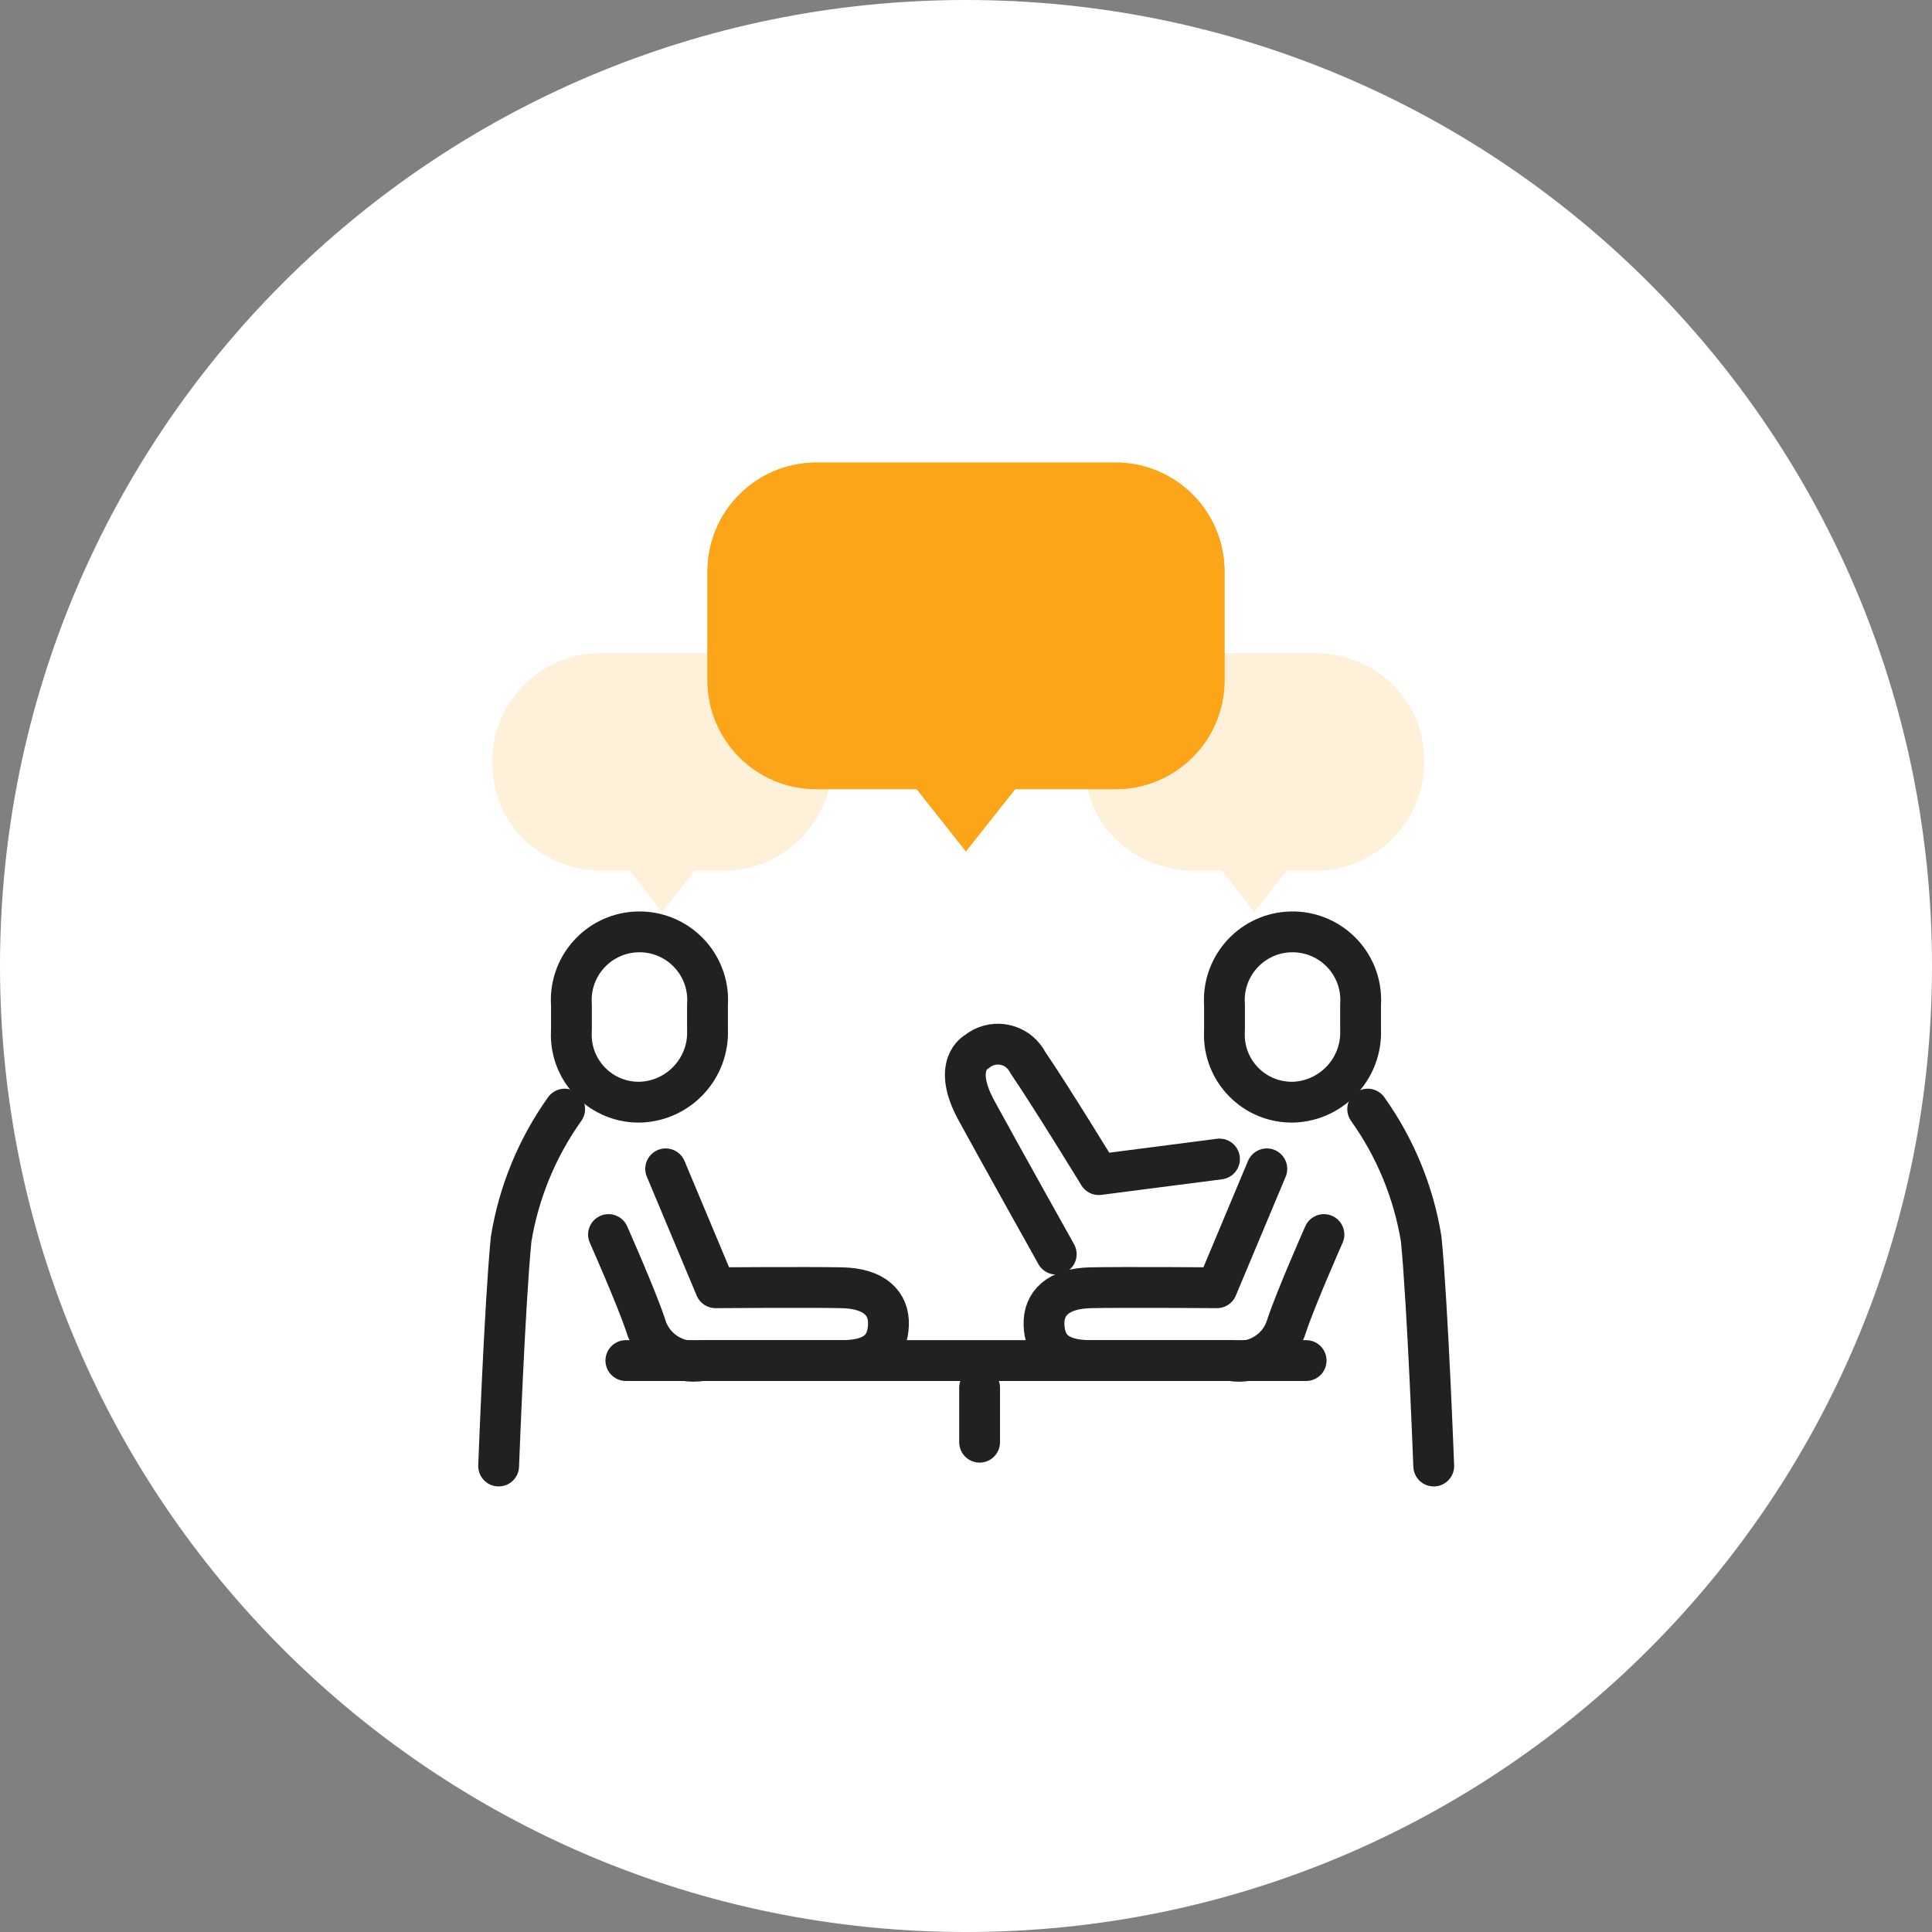 <?xml version="1.0" encoding="UTF-8"?><svg id="_レイヤー_2" xmlns="http://www.w3.org/2000/svg" width="71" height="71" viewBox="0 0 71 71"><rect x="0" y="0" width="71" height="71" fill="#808080" stroke="none"/><defs><style>.cls-1{stroke-linejoin:round;}.cls-1,.cls-2{fill:none;stroke:#212121;stroke-linecap:round;stroke-width:1.5px;}.cls-3{fill:#fca518;}.cls-4{fill:#fff;}.cls-5{fill:#fff1d9;}</style></defs><g id="LP"><g id="Group_39294"><path id="Path_113961" class="cls-4" d="M35.5,0c19.606,0,35.5,15.894,35.5,35.5s-15.894,35.5-35.5,35.5S0,55.106,0,35.5,15.894,0,35.5,0Z"/><g id="Group_39236"><path id="Path_116822" class="cls-1" d="M24.463,42.954l1.832,4.37s3.445-.025,4.644,0c1.198.025,1.741.578,1.711,1.365s-.446,1.311-1.711,1.311h-5.139c-.926.158-1.822-.407-2.078-1.311-.353-1.053-1.36-3.32-1.36-3.32"/><path id="Path_116824" class="cls-1" d="M46.555,42.954l-1.832,4.37s-3.444-.025-4.644,0c-1.199.025-1.741.578-1.712,1.365s.447,1.311,1.712,1.311h5.139c.926.159,1.822-.407,2.077-1.311.354-1.053,1.359-3.32,1.359-3.32"/><path id="Path_116823" class="cls-1" d="M20.751,40.759c-1.013,1.422-1.686,3.057-1.967,4.779-.238,2.42-.459,8.338-.459,8.338"/><path id="Path_116825" class="cls-1" d="M50.262,40.759c1.014,1.421,1.687,3.056,1.967,4.779.237,2.42.46,8.338.46,8.338"/><path id="Path_116826" class="cls-1" d="M44.816,42.594l-4.437.573s-1.764-2.887-2.612-4.127c-.311-.604-1.052-.842-1.656-.532-.08.041-.155.091-.225.149,0,0-.924.466,0,2.157s2.93,5.276,2.93,5.276"/><path id="Path_116827" class="cls-2" d="M23,50h25"/><line id="Line_2240" class="cls-2" x1="36" y1="51" x2="36" y2="53"/><path id="Union_63" class="cls-5" d="M44.903,32h-1.009c-1.717,0-3.318-1.051-3.84-2.687-.883-2.766,1.156-5.313,3.791-5.313h4.448c1.717,0,3.318,1.051,3.84,2.687.883,2.766-1.156,5.313-3.791,5.313h-1.06l-1.19,1.518-1.19-1.518Z"/><path id="Union_64" class="cls-5" d="M23.145,32h-1.009c-1.717,0-3.318-1.051-3.84-2.687-.883-2.766,1.156-5.313,3.791-5.313h4.448c1.717,0,3.318,1.051,3.84,2.687.883,2.766-1.156,5.313-3.791,5.313h-1.06l-1.19,1.518-1.19-1.518Z"/><path id="Union_62" class="cls-3" d="M33.688,29h-3.688c-2.209,0-4-1.791-4-4v-4c0-2.209,1.791-4,4-4h11c2.209,0,4,1.791,4,4v4c0,2.209-1.791,4-4,4h-3.693l-1.81,2.286-1.809-2.286Z"/><path id="Path_116881" class="cls-1" d="M23.558,40.503c-1.435.05-2.612-1.127-2.562-2.562l.004-.115v-.894c-.099-1.381.939-2.581,2.32-2.68,1.381-.099,2.581.939,2.68,2.32.009.12.009.24,0,.36v.894c.065,1.413-1.029,2.612-2.442,2.677h0Z"/><path id="Path_116882" class="cls-1" d="M47.558,40.503c-1.435.05-2.612-1.127-2.562-2.562l.004-.115v-.894c-.099-1.381.939-2.581,2.32-2.68,1.381-.099,2.581.939,2.68,2.32.009.12.009.24,0,.36v.894c.065,1.413-1.029,2.612-2.442,2.677h0Z"/></g><path id="Union_65" class="cls-3" d="M33.688,29h-3.688c-2.209,0-4-1.791-4-4v-4c0-2.209,1.791-4,4-4h11c2.209,0,4,1.791,4,4v4c0,2.209-1.791,4-4,4h-3.693l-1.81,2.286-1.809-2.286Z"/></g></g></svg>